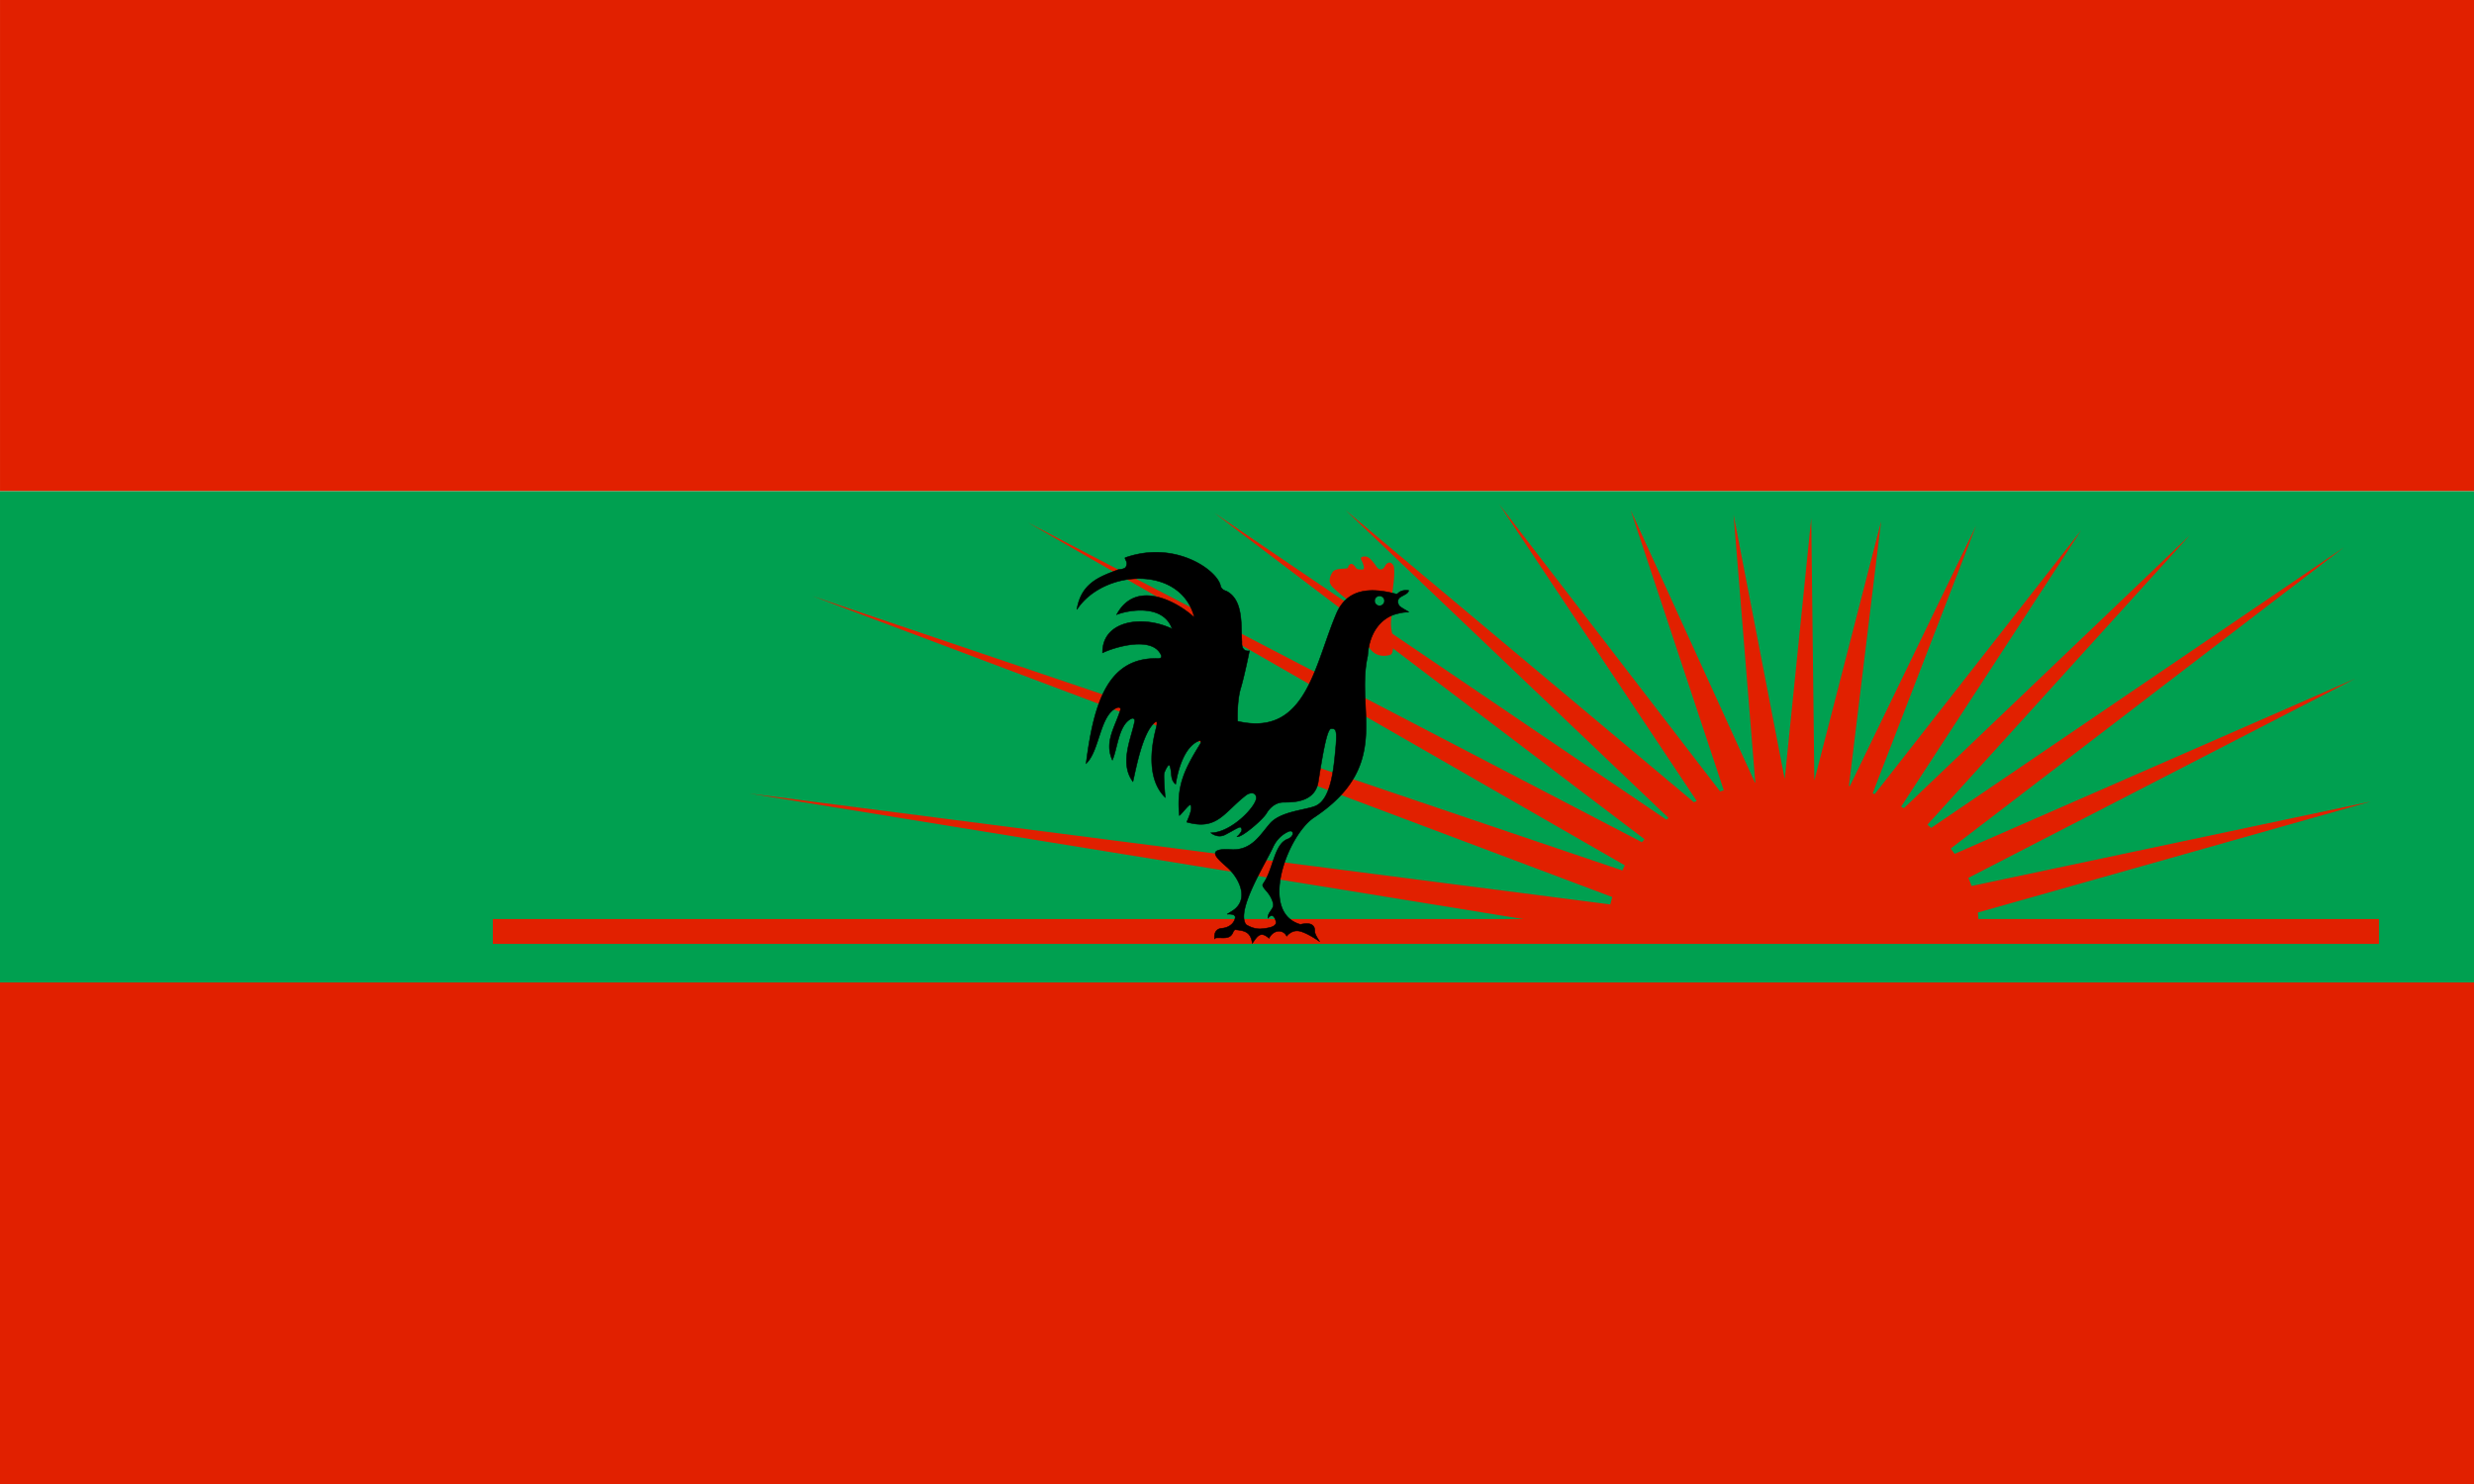 <?xml version="1.0" encoding="UTF-8" standalone="no"?>
<svg
   width="1318"
   height="790.801"
   version="1.1"
   id="svg878"
   sodipodi:docname="Bandeira da UNITA.svg"
   inkscape:version="1.4 (86a8ad7, 2024-10-11)"
   xml:space="preserve"
   xmlns:inkscape="http://www.inkscape.org/namespaces/inkscape"
   xmlns:sodipodi="http://sodipodi.sourceforge.net/DTD/sodipodi-0.dtd"
   xmlns="http://www.w3.org/2000/svg"
   xmlns:svg="http://www.w3.org/2000/svg"><defs
     id="defs882" /><sodipodi:namedview
     id="namedview880"
     pagecolor="#ffffff"
     bordercolor="#666666"
     borderopacity="1.0"
     inkscape:pageshadow="2"
     inkscape:pageopacity="0.0"
     inkscape:pagecheckerboard="0"
     showgrid="false"
     inkscape:zoom="0.26049538"
     inkscape:cx="1616.1515"
     inkscape:cy="750.49317"
     inkscape:window-width="1920"
     inkscape:window-height="1017"
     inkscape:window-x="-8"
     inkscape:window-y="-8"
     inkscape:window-maximized="1"
     inkscape:current-layer="svg878"
     inkscape:showpageshadow="2"
     inkscape:deskcolor="#d1d1d1" /><g
     id="g3180"><g
       id="g3232"><path
         fill="#e12000"
         d="M 0.009,0 H 1318 V 261.77 H 0.009 Z"
         id="path854"
         style="stroke-width:1;stroke:none" /><path
         fill="#259b00"
         d="M 0.002,261.77 H 1318 V 529.947 H 0.002 Z"
         id="path856"
         style="stroke-width:1;fill:#00a050;fill-opacity:1;stroke:none" /><path
         fill="#e12000"
         d="M 0,523.539 H 1318 V 790.801 H 0 Z"
         id="path874"
         style="stroke:none" /></g></g><g
     fill="#e12000"
     stroke-miterlimit="10"
     id="g862"
     style="stroke:none"
     transform="translate(-40)" /><g
     id="g1"><path
       id="path858"
       style="stroke:none;fill:#e12000;fill-opacity:1"
       d="M 838.672 268.723 L 943.92 426.834 A 98.7 78.378 0 0 0 942.422 427.484 L 756.809 271.85 L 928.877 435.857 A 98.7 78.378 0 0 0 927.713 436.781 L 686.994 273.373 L 916.131 447.232 A 98.7 78.378 0 0 0 914.68 448.771 L 587.398 278.355 L 905.592 461.117 A 98.7 78.378 0 0 0 904.305 463.857 L 472.719 317.617 L 898.924 478.039 A 98.7 78.378 0 0 0 897.852 481.957 L 439.037 422.812 L 897.039 497.146 A 98.7 78.378 0 0 0 897.477 502.002 L 1092.738 502.002 A 98.7 78.378 0 0 0 1094.117 493.578 A 98.7 78.378 0 0 0 1093.686 486.271 L 1303.053 427.113 L 1090.336 472.137 A 98.7 78.378 0 0 0 1088.631 467.816 L 1294.639 361.662 L 1081.314 455 A 98.7 78.378 0 0 0 1079.203 452.184 L 1288.721 291.672 L 1068.779 441.178 A 98.7 78.378 0 0 0 1066.82 439.467 L 1206.637 285.191 L 1054.26 430.678 A 98.7 78.378 0 0 0 1052.818 429.82 L 1148.693 282.6 L 1038.734 423.176 A 98.7 78.378 0 0 0 1037.635 422.752 L 1092.75 280.096 L 1025.48 418.947 A 98.7 78.378 0 0 0 1025 418.824 L 1042.135 277.83 L 1006.621 415.729 A 98.7 78.378 0 0 0 1006.574 415.723 L 1004.922 276.164 L 990.789 415.191 L 963.547 274.312 L 975.129 417.076 A 98.7 78.378 0 0 0 974.955 417.105 L 908.729 271.857 L 958.318 421.127 A 98.7 78.378 0 0 0 956.361 421.707 L 838.672 268.723 z "
       transform="translate(-40)" /><path
       fill="#e12000"
       stroke="#231F20"
       stroke-width="1.977"
       stroke-miterlimit="10"
       d="M 262.546,489.717 H 1267.356 v 13.278 H 262.546 Z"
       id="path864"
       style="stroke:none" /></g><g
     id="g13678"
     transform="matrix(0.272,0,0,0.272,757.104,335.515)"><path
       id="path10169"
       style="fill:#e12000;fill-opacity:1;stroke:none;stroke-width:1px;stroke-linecap:butt;stroke-linejoin:miter;stroke-opacity:1"
       d="m -111.453,-143.256 c -5.817,0.205 -8.141,2.037 -5.297,7.506 3.25,6.25 7.679,18.018 1.934,18.018 -5.745,0 -10.784,0.353 -13.436,-4.066 -2.652,-4.419 -7.336,-9.192 -11.49,-5.922 -4.154,3.27 -2.032,5.215 -4.596,7.248 -2.563,2.033 -23.287,-1.027 -29.162,7.848 -5.875,8.875 -9.25,20.25 0.125,29.375 9.375,9.125 28.949,26.681 39.732,29.863 10.783,3.182 11.49,-2.121 11.49,-2.121 0,0 5.808,-18.5 65.23,-14.496 0,0 8.132,-47.376 2.121,-56.568 C -60.811,-135.765 -68.25,-130.25 -71.25,-123.75 c -3,6.5 -10.75,8.5 -15.75,1 -5,-7.5 -14,-20.25 -21.75,-20.5 -0.969,-0.031 -1.872,-0.035 -2.703,-0.006 z M -57,-31.25 C -72.25,-29.75 -114.5,18 -114.5,18 l 13.75,18.75 c 13.75,18.75 32,15 40.25,12.75 8.25,-2.25 6.25,-30.5 2.75,-47 -3.5,-16.5 0.75,-33.75 0.75,-33.75 z" /><path
       id="path2350"
       style="fill:#000000;fill-opacity:1;stroke:#000000;stroke-width:1px;stroke-linecap:butt;stroke-linejoin:miter;stroke-opacity:1"
       d="m -513.256,-151.385 c -4.419,-0.155 -8.917,-0.142 -13.484,0.053 -16.866,0.719 -34.691,3.929 -53.088,10.441 -1.237,2.121 4.242,7.247 3.182,12.904 -1.061,5.657 -2.12,9.193 -15.908,10.254 -36.92,13.881 -73.361,26.286 -81.672,78.311 C -621.777,-118.723 -470.12,-126.799 -444,-23.5 c -29.744,-28.317 -113.834,-77.94 -152.375,-5.875 21.452,-8.692 91.23,-22.032 108.613,27.875 -57.785,-27.799 -137.097,-16.405 -136.238,47 23.062,-11.151 97.082,-33.868 114.529,3.998 1.945,4.95 -0.531,7.07 -5.48,7.07 -97.816,-2.884 -125.97,84.601 -141.244,205.768 26.775,-24.61 26.507,-96.492 61.07,-109.586 5.625,-1 7.125,0.875 5.875,5.375 -10.959,34.049 -31.438,62.222 -15.504,97.494 10.009,-22.134 11.935,-70.06 37.83,-81.494 4.773,-1.768 7.249,3.182 5.305,7.602 -5.661,30 -30.063,80.203 -2.881,116.023 6.335,-26.942 19.486,-100.58 45.25,-117.75 3,-0.5 1.5,8.25 0,13.5 -2.826,11.961 -25.681,92.741 18,135.25 0,0 -3.75,-42.5 -2,-47.75 1.75,-5.25 8.25,-19.25 10.75,-14.5 5.469,14.111 0.009,26.981 11.75,36.25 4.017,-26.503 16.697,-75.231 47.25,-85.5 2.125,0.375 2.875,3.875 0.375,7.375 -31.049,50.212 -46.262,82.086 -40.375,139.625 5.513,-4.13 18.217,-21.922 21.5,-21 5.931,6.214 -4.797,27.466 -7,33.875 60.064,17.045 72.743,-19.473 116.76,-53.27 8.485,-5.657 18.385,-4.685 19.092,4.154 4.166,13.72 -46.758,69.874 -88.742,70.092 0,0 12.729,11.313 27.578,3.889 14.849,-7.425 29.346,-17.325 31.113,-14.496 1.768,2.828 3.536,4.597 -0.707,10.607 -4.243,6.01 -6.719,7.07 -6.719,7.07 6.713,4.297 49.496,-31.72 57.629,-45.254 8.132,-13.532 19.446,-20.859 31.467,-21.566 12.021,-0.707 62.933,3.888 70.004,-39.953 7.071,-43.841 16.263,-103.943 25.102,-104.297 8.839,-0.354 11.668,1.059 9.547,31.465 -3.861,41.995 -8.275,106.103 -39.951,119.855 -20.153,8.485 -68.767,10.429 -89.627,34.824 -19.183,22.434 -35.178,51.09 -72.654,50.736 -57.879,-4.317 -28.258,18.883 -12.021,33.586 23.976,20.347 45.776,63.07 12.729,85.561 l -11.668,7.424 c 0,0 16.82,-1.803 15.82,6.697 -1,8.5 -9.125,19.375 -26.375,20.875 -17.25,1.5 -14,20.5 -14,20.5 0,0 0.375,-0.875 2.625,-1.625 12.781,-1.315 27.235,4.05 33.5,-10.75 1.875,-4.75 4.25,-5.375 4.25,-5.375 18.575,1.918 30.203,4.12 33.625,26.75 9.081,-12.703 15.546,-25.563 32.625,-9.875 9.563,-18.427 28.679,-17.06 34.625,-4.125 0,0 10,-13.625 25.875,-9.75 15.875,3.875 38.875,20.375 38.875,20.375 0,0 -8.875,-12.75 -9.625,-18.875 0.944,-16.214 -11.078,-18.784 -28.25,-14.875 -82.22,-23.79 -25.039,-174.427 26,-209 154.713,-102.331 81.463,-208.965 105.783,-316.912 3.393,-53.895 33.3,-75.983 54.336,-81.816 21.036,-5.834 24.748,-3.183 25.809,-4.066 1.061,-0.884 -15.909,-8.838 -18.561,-12.904 -2.652,-4.066 -4.774,-12.02 3.004,-16.793 7.778,-4.773 14.85,-6.895 15.734,-12.729 0,0 -7.69,-1.326 -14.23,1.148 -6.541,2.475 -5.038,4.773 -10.076,5.834 C -103.957,-84.494 -144.498,-77.331 -164.75,-34.25 -208.57,66.137 -223.821,211.437 -359.5,179.5 c 0,0 -1.75,-38.25 6,-64.25 7.75,-26 17.25,-73.75 17.25,-73.75 0,0 -16,3.875 -14.75,-17.25 -2.297,-29.882 4.138,-82.132 -30.484,-99.734 -3.712,-1.061 -9.891,-3.453 -11.578,-10.891 -5.177,-22.89 -53.903,-62.692 -120.193,-65.01 z m 431.764,85.395 a 9.625,9.625 0 0 1 9.625,9.625 9.625,9.625 0 0 1 -9.625,9.625 9.625,9.625 0 0 1 -9.625,-9.625 9.625,9.625 0 0 1 9.625,-9.625 z M -255.92,394.635 c 6.093,4.7e-4 7.389,9.758 -4.455,15.24 -28.037,9.189 -28.606,59.639 -49.16,88.016 -1.679,3.094 -1.769,4.863 7.07,14.939 8.839,10.076 12.993,21.39 12.904,27.135 -0.262,8.233 -11.513,14.626 -10.342,25.279 7.752,-9.908 13.115,-3.222 15.557,6.805 C -282.755,581.683 -296.75,584.5 -311.75,586 c -15,1.5 -26.75,-5.5 -31,-8 -20.99,-27.02 37.569,-118.861 53.189,-153.029 11.289,-23.36 30.76,-29.697 30.76,-29.697 1.042,-0.439 2.01,-0.639 2.881,-0.639 z" /></g></svg>
